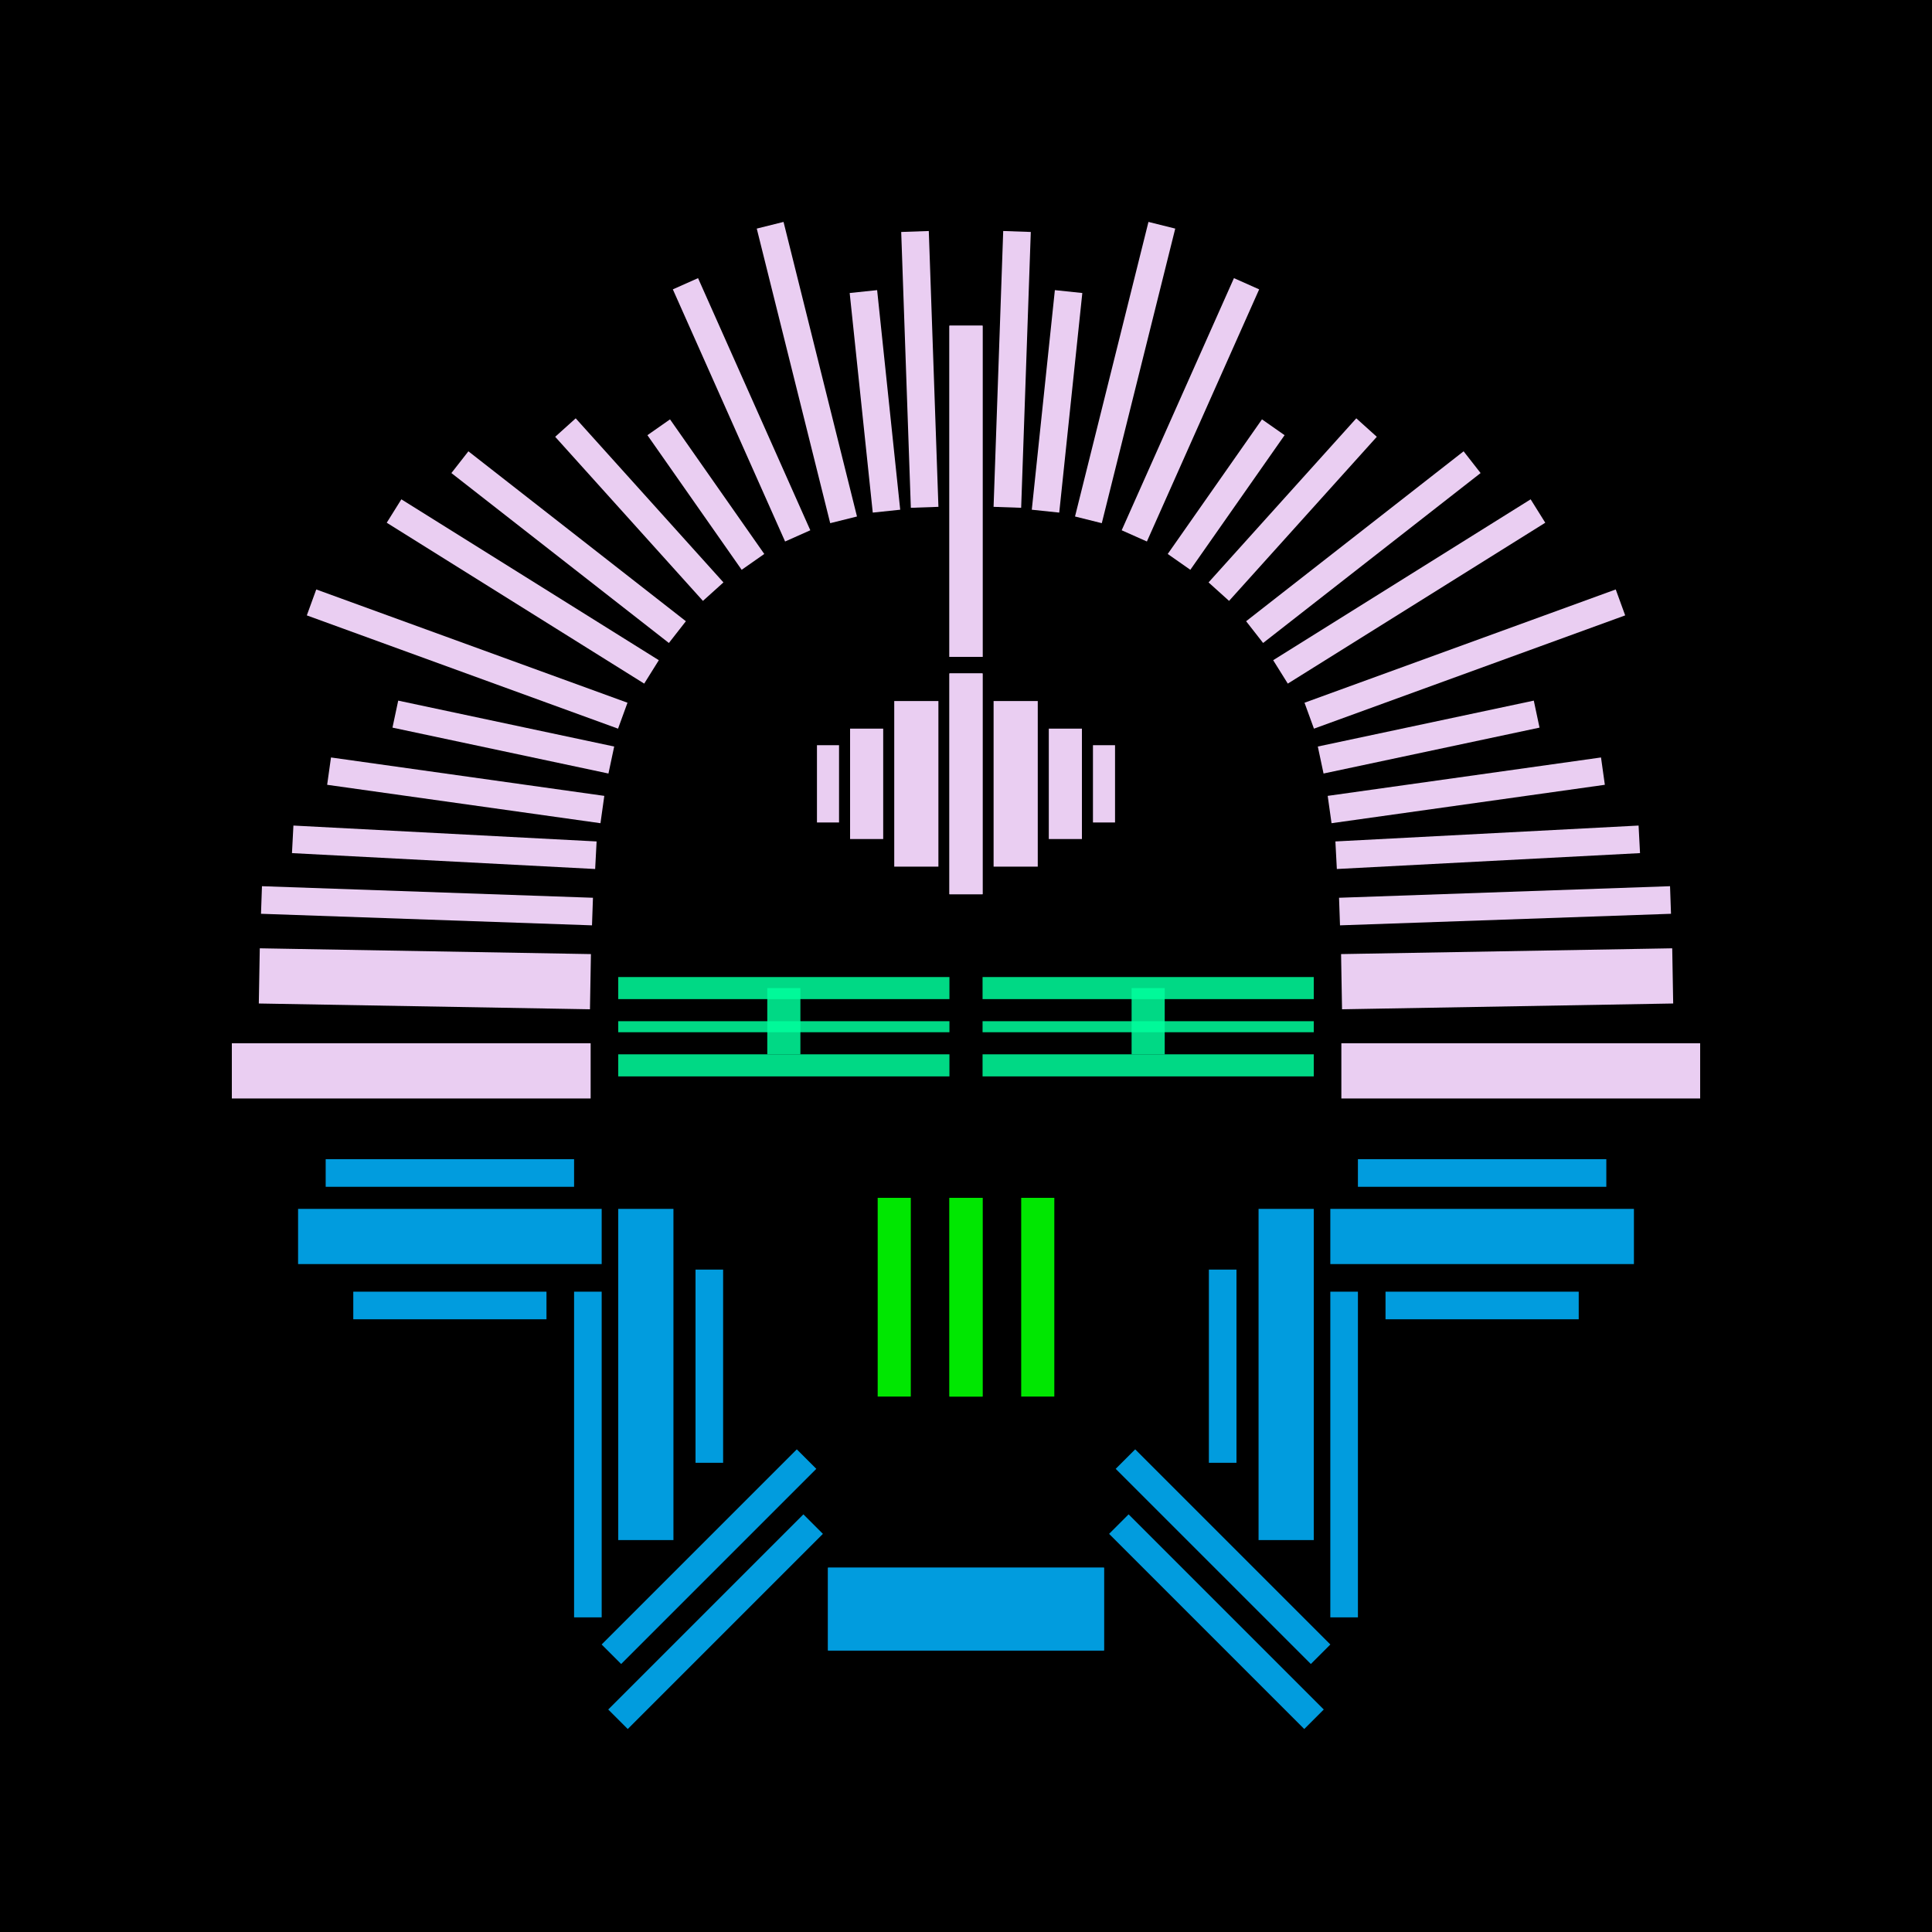 <svg xmlns='http://www.w3.org/2000/svg' preserveAspectRatio='xMinYMin meet' viewBox='0 0 350 350'> <filter id='neon' y='-2' x='-1' width='350' height='350'><feDropShadow flood-color='#3f285e' dx='0' dy='5' flood-opacity='1' stdDeviation='2' result='shadow'/><feOffset in='StrokePaint' dx='0' dy='2' result='offStrPnt'/><feFlood flood-color='#E0F2F3' flood-opacity='0.2' result='flood1' /><feOffset in='SourceGraphic' dx='0' dy='-1' result='offFlood'/><feOffset in='SourceGraphic' dx='0' dy='3' result='offShadow'/><feComposite in='flood1' in2='offFlood' operator='in'  result='cmpFlood' /><feComposite in='shadow' in2='offShadow' operator='in'  result='cmpSha' /><feGaussianBlur in='offStrPnt' stdDeviation='3.5' result='bStrokeP'/><feGaussianBlur in='cmpFlood' stdDeviation='0.8' result='bFlood'/><feGaussianBlur in='cmpSha' stdDeviation='0.4' result='bShadow'/><feMerge><feMergeNode in='bStrokeP'/><feMergeNode in='SourceGraphic'/><feMergeNode in='bFlood'/><feMergeNode in='bshadow'/></feMerge></filter><rect width='100%'  height='100%' fill='#000000'/> <g filter='url(#neon)' ><rect x='150' y= '280' width='50 ' height=  '15 '  fill= '#019CDE' /><rect x='54 ' y= '215' width='55 ' height=  '10 '  fill= '#019CDE' /><rect x='59 ' y= '206' width='45 ' height=  '5  '  fill= '#019CDE' /><rect x='64 ' y= '230' width='35 ' height=  '5  '  fill= '#019CDE' /><rect x='112' y= '215' width='10 ' height=  '60 '  fill= '#019CDE' /><rect x='126' y= '226' width='5  ' height=  '35 '  fill= '#019CDE' /><rect x='104' y= '230' width='5  ' height=  '59 '  fill= '#019CDE' /><rect x='104' y= '275' width='50 ' height=  '5  '  fill= '#019CDE' transform = '  translate( -159   , 173 ) rotate ( -45)'  /><rect x='105' y= '287' width='50 ' height=  '5  '  fill= '#019CDE' transform = '  translate( -167   , 177 ) rotate ( -45)'  /><rect x='150' y= '280' width='50 ' height=  '15 '  fill= '#019CDE' transform= 'scale(-1,1) translate(-350,0)'/><rect x='54 ' y= '215' width='55 ' height=  '10 '  fill= '#019CDE' transform= 'scale(-1,1) translate(-350,0)'/><rect x='59 ' y= '206' width='45 ' height=  '5  '  fill= '#019CDE' transform= 'scale(-1,1) translate(-350,0)'/><rect x='64 ' y= '230' width='35 ' height=  '5  '  fill= '#019CDE' transform= 'scale(-1,1) translate(-350,0)'/><rect x='112' y= '215' width='10 ' height=  '60 '  fill= '#019CDE' transform= 'scale(-1,1) translate(-350,0)'/><rect x='126' y= '226' width='5  ' height=  '35 '  fill= '#019CDE' transform= 'scale(-1,1) translate(-350,0)'/><rect x='104' y= '230' width='5  ' height=  '59 '  fill= '#019CDE' transform= 'scale(-1,1) translate(-350,0)'/><rect x='104' y= '275' width='50 ' height=  '5  '  fill= '#019CDE' transform = ' scale(-1,1)  translate(-350,0) translate( -159   , 173 ) rotate ( -45)'  /><rect x='105' y= '287' width='50 ' height=  '5  '  fill= '#019CDE' transform = ' scale(-1,1)  translate(-350,0) translate( -167   , 177 ) rotate ( -45)'  /><rect x='172' y= '118' width='6  ' height=  '40 '  fill= '#EACEF2' /><rect x='172' y= '55 ' width='6  ' height=  '60 '  fill= '#EACEF2' /><rect x='162' y= '123' width='8  ' height=  '30 '  fill= '#EACEF2' /><rect x='154' y= '128' width='6  ' height=  '20 '  fill= '#EACEF2' /><rect x='148' y= '131' width='4  ' height=  '14 '  fill= '#EACEF2' /><rect x='42 ' y= '185' width='65 ' height=  '10 '  fill= '#EACEF2' /><rect x='47 ' y= '158' width='60 ' height=  '5  '  fill= '#EACEF2' transform = '  translate( 6   , -3  ) rotate ( 2  )'  /><rect x='47 ' y= '168' width='60 ' height=  '10 '  fill= '#EACEF2' transform = '  translate( 3   , -1  ) rotate ( 1  )'  /><rect x='53 ' y= '148' width='55 ' height=  '5  '  fill= '#EACEF2' transform = '  translate( 153 , 304 ) rotate ( -177  )'  /><rect x='59 ' y= '138' width='50 ' height=  '5  '  fill= '#EACEF2' transform = '  translate( 148 , 290 ) rotate ( -172  )'  /><rect x='67 ' y= '101' width='55 ' height=  '5  '  fill= '#EACEF2' transform = '  translate( 120 , 241 ) rotate ( -148  )'  /><rect x='78 ' y= '92 ' width='50 ' height=  '5  '  fill= '#EACEF2' transform = '  translate( 126 , 233 ) rotate ( -142  )'  /><rect x='95 ' y= '86 ' width='40 ' height=  '5  '  fill= '#EACEF2' transform = '  translate( 127 , 233 ) rotate ( -132  )'  /><rect x='125' y= '70 ' width='5  ' height=  '29.77 '  fill= '#EACEF2' transform = '  translate( 281 , 82  ) rotate ( 145)'  /><rect x='119' y= '61 ' width='55 ' height=  '5  '  fill= '#EACEF2' transform = '  translate( 120 , 221 ) rotate ( -104  )'  /><rect x='139' y= '66 ' width='40 ' height=  '5  '  fill= '#EACEF2' transform = '  translate( 107 , 234 ) rotate ( -96)'  /><rect x='142' y= '60 ' width='50 ' height=  '5  '  fill= '#EACEF2' transform = '  translate( 110 , 232 ) rotate ( -92)'  /><rect x='132' y= '45 ' width='5  ' height=  '50 '  fill= '#EACEF2' transform = '  translate( -17 , 61  ) rotate ( -24)'  /><rect x='89 ' y= '110' width='5  ' height=  '40 '  fill= '#EACEF2' transform = '  translate( -55 , 192 ) rotate ( -78)'  /><rect x='55 ' y= '113' width='60 ' height=  '5  '  fill= '#EACEF2' transform = '  translate( 125 , 253 ) rotate ( -160  )'  /><rect x='172' y= '118' width='6  ' height=  '40 '  fill= '#EACEF2' transform= 'scale(-1,1) translate(-350,0)'/><rect x='172' y= '55 ' width='6  ' height=  '60 '  fill= '#EACEF2' transform= 'scale(-1,1) translate(-350,0)'/><rect x='162' y= '123' width='8  ' height=  '30 '  fill= '#EACEF2' transform= 'scale(-1,1) translate(-350,0)'/><rect x='154' y= '128' width='6  ' height=  '20 '  fill= '#EACEF2' transform= 'scale(-1,1) translate(-350,0)'/><rect x='148' y= '131' width='4  ' height=  '14 '  fill= '#EACEF2' transform= 'scale(-1,1) translate(-350,0)'/><rect x='42 ' y= '185' width='65 ' height=  '10 '  fill= '#EACEF2' transform= 'scale(-1,1) translate(-350,0)'/><rect x='47 ' y= '158' width='60 ' height=  '5  '  fill= '#EACEF2' transform = ' scale(-1,1)  translate(-350,0) translate( 6   , -3  ) rotate ( 2  )'  /><rect x='47 ' y= '168' width='60 ' height=  '10 '  fill= '#EACEF2' transform = ' scale(-1,1)  translate(-350,0) translate( 3   , -1  ) rotate ( 1  )'  /><rect x='53 ' y= '148' width='55 ' height=  '5  '  fill= '#EACEF2' transform = ' scale(-1,1)  translate(-350,0) translate( 153 , 304 ) rotate ( -177  )'  /><rect x='59 ' y= '138' width='50 ' height=  '5  '  fill= '#EACEF2' transform = ' scale(-1,1)  translate(-350,0) translate( 148 , 290 ) rotate ( -172  )'  /><rect x='67 ' y= '101' width='55 ' height=  '5  '  fill= '#EACEF2' transform = ' scale(-1,1)  translate(-350,0) translate( 120 , 241 ) rotate ( -148  )'  /><rect x='78 ' y= '92 ' width='50 ' height=  '5  '  fill= '#EACEF2' transform = ' scale(-1,1)  translate(-350,0) translate( 126 , 233 ) rotate ( -142  )'  /><rect x='95 ' y= '86 ' width='40 ' height=  '5  '  fill= '#EACEF2' transform = ' scale(-1,1)  translate(-350,0) translate( 127 , 233 ) rotate ( -132  )'  /><rect x='125' y= '70 ' width='5  ' height=  '29.77 '  fill= '#EACEF2' transform = ' scale(-1,1)  translate(-350,0) translate( 281 , 82  ) rotate ( 145)'  /><rect x='119' y= '61 ' width='55 ' height=  '5  '  fill= '#EACEF2' transform = ' scale(-1,1)  translate(-350,0) translate( 120 , 221 ) rotate ( -104  )'  /><rect x='139' y= '66 ' width='40 ' height=  '5  '  fill= '#EACEF2' transform = ' scale(-1,1)  translate(-350,0) translate( 107 , 234 ) rotate ( -96)'  /><rect x='142' y= '60 ' width='50 ' height=  '5  '  fill= '#EACEF2' transform = ' scale(-1,1)  translate(-350,0) translate( 110 , 232 ) rotate ( -92)'  /><rect x='132' y= '45 ' width='5  ' height=  '50 '  fill= '#EACEF2' transform = ' scale(-1,1)  translate(-350,0) translate( -17 , 61  ) rotate ( -24)'  /><rect x='89 ' y= '110' width='5  ' height=  '40 '  fill= '#EACEF2' transform = ' scale(-1,1)  translate(-350,0) translate( -55 , 192 ) rotate ( -78)'  /><rect x='55 ' y= '113' width='60 ' height=  '5  '  fill= '#EACEF2' transform = ' scale(-1,1)  translate(-350,0) translate( 125 , 253 ) rotate ( -160  )'  /><rect x='172' y= '213' width='6  ' height=  '36 '  fill= '#00e701' /><rect x='159' y= '213' width='6  ' height=  '36 '  fill= '#00e701' /><rect x='172' y= '213' width='6  ' height=  '36 '  fill= '#00e701' transform= 'scale(-1,1) translate(-350,0)'/><rect x='159' y= '213' width='6  ' height=  '36 '  fill= '#00e701' transform= 'scale(-1,1) translate(-350,0)'/></g><g fill-opacity='0.85'><rect x='112' y= '173' width='60 ' height=  '4  '  fill= '#00FF9D' filter='url(#neon)'  /><rect x='112' y= '187' width='60 ' height=  '4  '  fill= '#00FF9D' filter='url(#neon)'  /><rect x='112' y= '181' width='60 ' height=  '2  '  fill= '#00FF9D' filter='url(#neon)'  /><rect x='139' y= '175' width='6  ' height=  '12 '  fill= '#00FF9D' filter='url(#neon)'  /><rect x='112' y= '173' width='60 ' height=  '4  '  fill= '#00FF9D' filter='url(#neon)'  transform= 'scale(-1,1) translate(-350,0)'/><rect x='112' y= '187' width='60 ' height=  '4  '  fill= '#00FF9D' filter='url(#neon)'  transform= 'scale(-1,1) translate(-350,0)'/><rect x='112' y= '181' width='60 ' height=  '2  '  fill= '#00FF9D' filter='url(#neon)'  transform= 'scale(-1,1) translate(-350,0)'/><rect x='139' y= '175' width='6  ' height=  '12 '  fill= '#00FF9D' filter='url(#neon)'  transform= 'scale(-1,1) translate(-350,0)'/></g></svg>